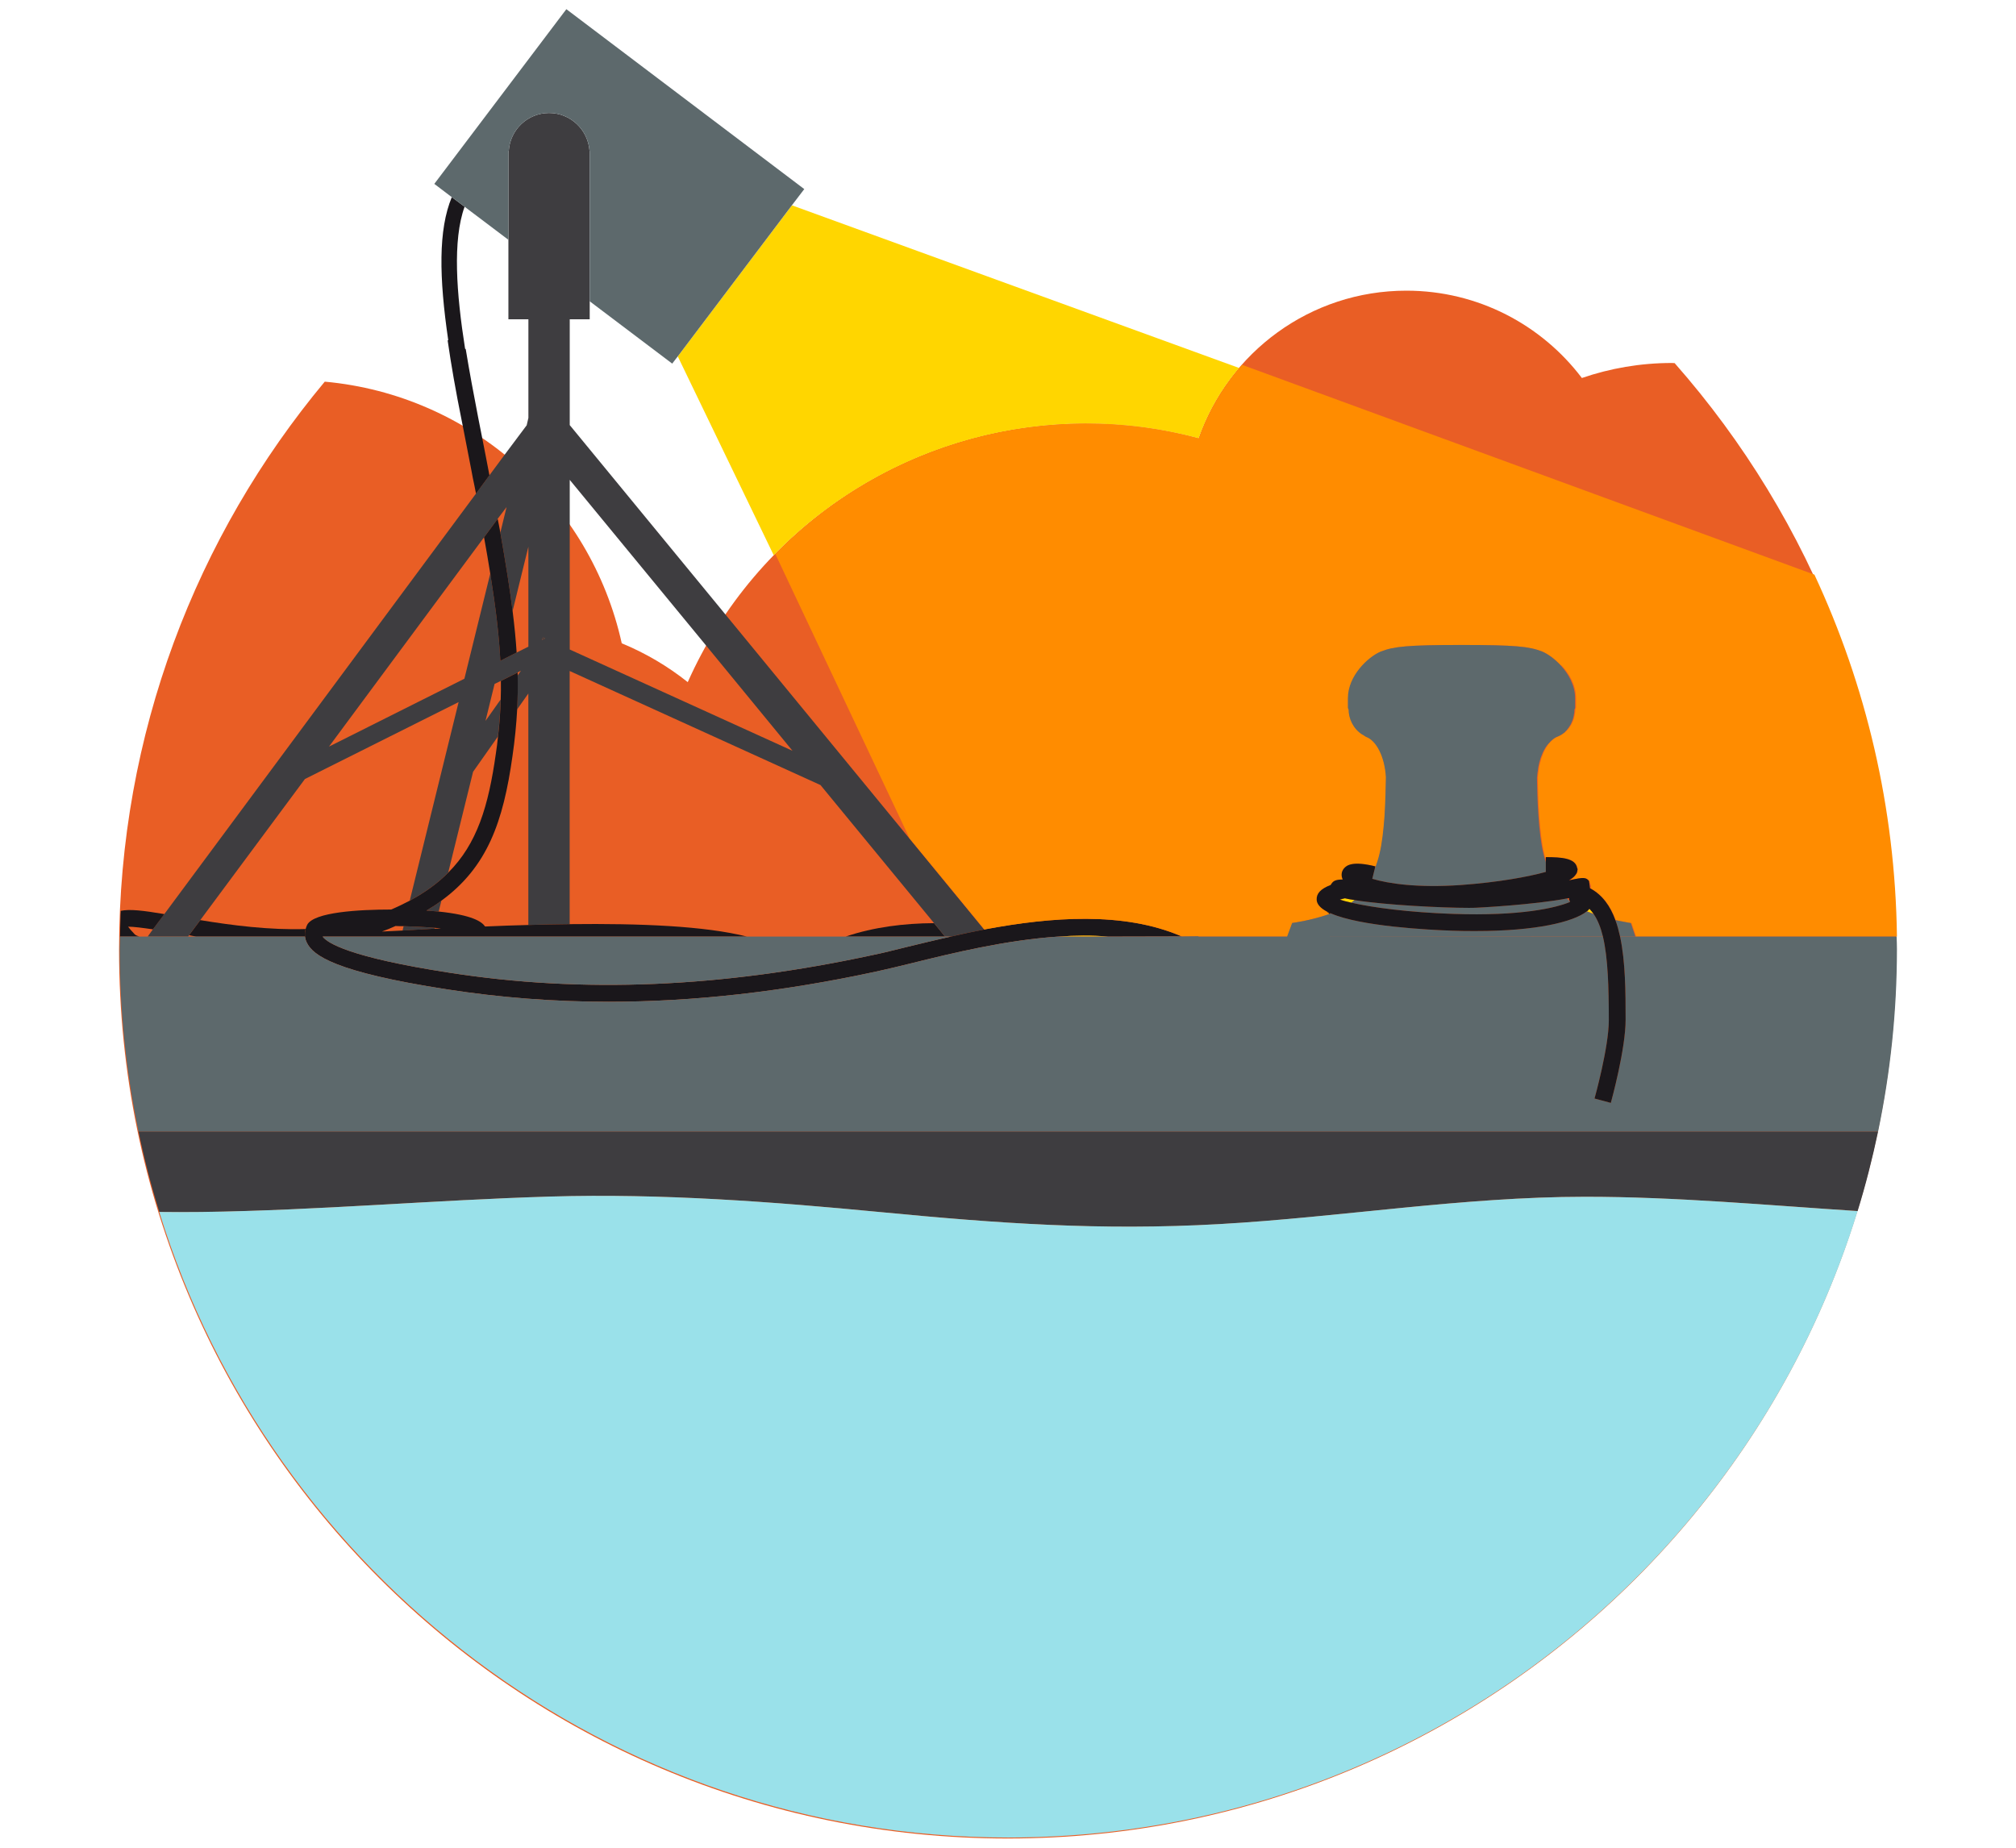 <?xml version="1.0" encoding="UTF-8"?> <svg xmlns="http://www.w3.org/2000/svg" xmlns:xlink="http://www.w3.org/1999/xlink" version="1.1" x="0px" y="0px" width="120px" height="110px" viewBox="0 0 120 110" xml:space="preserve"> <g id="Ebene_3" display="none"> </g> <g id="Ebene_2"> </g> <g id="Ebene_1"> <path fill="#E95E25" d="M7.087,56.555c0,29.213,23.684,52.895,52.896,52.895c29.214,0,52.895-23.682,52.895-52.895 c0-13.395-4.989-25.618-13.197-34.938c-0.057,0-0.111-0.008-0.168-0.008c-1.875,0-3.676,0.318-5.354,0.894 c-2.391-3.158-6.18-5.199-10.445-5.199c-5.725,0-10.587,3.674-12.368,8.792c-2.145-0.574-4.399-0.882-6.725-0.882 c-10.564,0-19.651,6.323-23.683,15.395c-1.187-0.945-2.507-1.726-3.929-2.312c-1.849-8.377-8.952-14.781-17.678-15.576 C11.688,31.891,7.087,43.684,7.087,56.555z"></path> <path fill="none" d="M42.043,38.447c-0.4,0.71-0.77,1.42-1.1,2.16c-1.19-0.94-2.511-1.72-3.931-2.31 c-0.569-2.57-1.64-4.95-3.1-7.05v-2.68L42.043,38.447z"></path> <path fill="none" d="M46.053,33.057c-1.06,1.09-2.01,2.28-2.859,3.54l-9.28-11.29v-6.3h1.189v-1.07l4.91,3.71l0.33-0.43 L46.053,33.057z"></path> <path fill="none" d="M31.453,19.007v5.87l-0.101,0.44l-1.31,1.75c-0.43-0.35-0.88-0.68-1.34-0.99c-0.08-0.41-0.16-0.8-0.24-1.22 c-0.26-1.34-0.52-2.72-0.74-4.07c-0.01-0.01-0.029-0.02-0.04-0.03c-0.52-3.3-0.75-6.45-0.029-8.45l0.04,0.03l1.22,0.92l1.35,1.02 v4.73H31.453z"></path> <path fill="#FFD600" d="M46.056,33.057c0.025-0.026,0.051-0.052,0.077-0.079l-0.001-0.002c6.522-6.653,16.184-9.3,25.216-6.882 c0.54-1.55,1.365-2.964,2.408-4.187l-26.618-9.684l-2.07,2.739l-4.725,6.254L46.056,33.057z"></path> <path fill="#1A171B" d="M56.253,55.757h-5.92c1.69-0.57,3.49-0.79,5.27-0.8L56.253,55.757z"></path> <path fill="#1A171B" d="M79.223,54.377c-0.029,0.01-0.06,0.03-0.09,0.04h-0.01c-0.09-0.08-0.14-0.13-0.18-0.17 C79.033,54.287,79.123,54.337,79.223,54.377z"></path> <path fill="#3E3D40" d="M111.793,67.357c-0.34,1.61-0.74,3.19-1.22,4.74c-5.41-0.35-10.811-0.85-16.24-0.85 c-7.28,0-14.54,1.22-21.75,1.63c-7.08,0.4-13.19-0.05-20.09-0.71c-6.46-0.62-13.101-1.13-19.73-0.93 c-6.949,0.2-13.79,0.82-20.77,0.92c-0.9,0.01-1.72,0-2.51-0.01c-0.49-1.56-0.9-3.16-1.24-4.79H111.793z"></path> <path fill="#3E3D40" d="M25.883,55.237l-0.02,0.05c-0.641,0.04-1.271,0.07-1.9,0.11l0.061-0.26 C24.673,55.157,25.313,55.188,25.883,55.237z"></path> <path fill="#3E3D40" d="M26.273,53.617l-0.16,0.65c-0.221-0.02-0.46-0.04-0.73-0.06C25.703,54.017,26.003,53.827,26.273,53.617z"></path> <path fill="#3E3D40" d="M54.123,49.907l-10.93-13.31l-9.28-11.29v-6.3h1.189v-9.86c0-0.05-0.01-0.11-0.01-0.16 c-0.09-1.26-1.13-2.26-2.41-2.26c-1.279,0-2.319,1-2.399,2.26c-0.01,0.05-0.021,0.11-0.021,0.16v9.86h1.19v5.87l-0.101,0.44 l-1.31,1.75l-0.91,1.23l-0.8,1.09l-18.55,25.03l-0.681,0.91l-0.31,0.43h2.41l0.05-0.08l0.67-0.9l6.23-8.4l9.149-4.58l-2.91,11.82 c0.931-0.5,1.681-1.05,2.29-1.67l1.48-6l1.479-2.1c0.091-0.75,0.141-1.47,0.16-2.2l-0.899,1.27l0.54-2.2l0.37-0.18l1-0.5 l0.199-0.11l-0.199,0.29c0.02,0.68,0,1.35-0.03,2.02l0.67-0.95v13.78c0.83-0.03,1.649-0.04,2.46-0.05v-15.07l14.93,6.79l6.76,8.22 l0.65,0.8h0.35c0.641-0.15,1.301-0.29,1.98-0.42L54.123,49.907z M31.453,38.497l-0.7,0.35l-0.97,0.49 c-0.08-1.53-0.28-3.19-0.601-5.19l-1.54,6.26l-8.06,4.04l9.23-12.46l0.81-1.1l0.53-0.7l-0.37,1.52c0.31,1.78,0.56,3.3,0.729,4.67 l0.94-3.83V38.497z M32.253,38.097l0.07-0.15l0.12,0.06L32.253,38.097z M33.913,38.667v-10.1l8.13,9.88l5.13,6.25L33.913,38.667z"></path> <polygon fill="#3E3D40" points="32.443,38.007 32.253,38.097 32.323,37.947 "></polygon> <path fill="#1A171B" d="M9.103,55.327c-0.609-0.09-1.159-0.16-1.479-0.16c0.07,0.1,0.2,0.25,0.4,0.46 c0.06,0.05,0.149,0.09,0.27,0.13h-1.15c0.011-0.45,0.021-0.89,0.03-1.34c0.01-0.06,0.01-0.13,0.01-0.19 c0.521-0.12,1.341-0.02,2.591,0.19h0.01L9.103,55.327z"></path> <path fill="#1A171B" d="M29.133,28.297l-0.8,1.09c-0.06-0.31-0.12-0.62-0.19-0.94c-0.06-0.32-0.119-0.65-0.189-0.99 c-0.13-0.67-0.271-1.37-0.41-2.11c-0.02-0.1-0.04-0.19-0.06-0.3c-0.351-1.74-0.631-3.33-0.841-4.8c0.011,0.01,0.03,0.01,0.04,0.02 c-0.55-3.75-0.6-6.59,0.21-8.53l0.761,0.57c-0.721,2-0.49,5.15,0.029,8.45c0.011,0.01,0.03,0.02,0.04,0.03 c0.221,1.35,0.48,2.73,0.74,4.07c0.08,0.42,0.16,0.81,0.24,1.22C28.853,26.847,29.003,27.597,29.133,28.297z"></path> <path fill="#1A171B" d="M58.673,55.317c-0.03,0.01-0.05,0.02-0.08,0.02h-0.01c-0.68,0.13-1.34,0.27-1.98,0.42 c-0.92,0.2-1.789,0.42-2.59,0.61c-0.779,0.19-1.47,0.37-2.069,0.49c-9,1.94-17.24,2.29-25.2,1.05c-5.96-0.92-7.26-1.77-7.54-2.15 h25.26c-2.51-0.63-6.32-0.79-10.55-0.74c-0.811,0.01-1.63,0.02-2.46,0.05c-0.851,0.02-1.71,0.05-2.58,0.09 c-0.19-0.28-0.74-0.68-2.76-0.89c-0.221-0.02-0.46-0.04-0.73-0.06c0.32-0.19,0.62-0.38,0.891-0.59c2.739-2,3.68-4.7,4.229-8.6 c0.14-0.96,0.23-1.87,0.28-2.78c0.03-0.67,0.05-1.34,0.03-2.02v-0.18l-1,0.5c0.01,0.37,0,0.74-0.011,1.11 c-0.02,0.73-0.069,1.45-0.16,2.2c-0.029,0.34-0.079,0.68-0.13,1.03c-0.439,3.11-1.109,5.35-2.83,7.07 c-0.609,0.62-1.359,1.17-2.29,1.67c-0.34,0.18-0.71,0.36-1.109,0.53c-1.91,0-4.601,0.15-5,0.91c-0.04,0.08-0.07,0.17-0.09,0.25 c-0.051,0.15-0.051,0.3-0.04,0.45c0.02,0.13,0.05,0.25,0.12,0.38c0.369,0.74,1.659,1.73,8.319,2.76c3.16,0.49,6.36,0.74,9.63,0.74 c5.101,0,10.38-0.6,15.94-1.8c0.6-0.13,1.3-0.3,2.08-0.49c2.46-0.61,5.62-1.38,8.74-1.59c1.01-0.07,2.01-0.08,2.979,0h0.12 l4.25-0.01C66.873,54.247,62.523,54.597,58.673,55.317z M24.023,55.137c0.649,0.02,1.29,0.05,1.859,0.1 c0.13,0.01,0.25,0.02,0.37,0.04c-0.13,0-0.26,0.01-0.39,0.01c-0.641,0.04-1.271,0.07-1.9,0.11c-0.42,0.02-0.83,0.04-1.229,0.06 c0.279-0.1,0.55-0.21,0.81-0.33C23.703,55.137,23.863,55.137,24.023,55.137z"></path> <path fill="#1A171B" d="M18.153,55.757h-6.48c-0.149-0.03-0.28-0.05-0.42-0.08l0.67-0.9c1.88,0.31,4.12,0.6,6.271,0.53 C18.143,55.457,18.143,55.607,18.153,55.757z"></path> <path fill="#1A171B" d="M30.753,38.847l-0.97,0.49c-0.08-1.53-0.28-3.19-0.601-5.19c-0.109-0.68-0.229-1.39-0.369-2.16l0.81-1.1 c0.06,0.28,0.11,0.56,0.16,0.82c0.31,1.78,0.56,3.3,0.729,4.67C30.623,37.257,30.703,38.077,30.753,38.847z"></path> <path fill="#FFD600" d="M94.853,54.397c-0.06-0.02-0.109-0.04-0.159-0.06c-0.011,0-0.011,0-0.011,0 c-0.069-0.03-0.14-0.06-0.22-0.09c0.01,0,0.01,0,0.021-0.01c0.05-0.04,0.08-0.08,0.109-0.12c0.01,0,0.01-0.01,0.021-0.01 C94.693,54.197,94.773,54.287,94.853,54.397z"></path> <path fill="#FF8C00" d="M112.913,55.757h-15.55l-0.01-0.02h0.03l-0.271-0.78h-0.02v-0.01h-0.021c-0.01,0-0.029,0-0.06-0.01 c-0.03,0-0.07-0.01-0.12-0.02c-0.03-0.01-0.07-0.01-0.11-0.02l-0.26-0.05c-0.1-0.02-0.22-0.04-0.34-0.07c0,0,0,0-0.01,0 c-0.301-0.84-0.78-1.5-1.48-1.88c0.03-0.17-0.01-0.29-0.08-0.38l-0.01-0.07c-0.17-0.21-0.3-0.24-1.14-0.05 c0.05-0.03,0.1-0.07,0.149-0.11c0.01,0,0.01-0.02,0.01-0.02c0.021-0.02,0.04-0.04,0.061-0.05c0.03-0.02,0.06-0.05,0.08-0.07 c0.01-0.01,0.02-0.03,0.02-0.04c0.021-0.01,0.03-0.03,0.04-0.04c0.021-0.03,0.03-0.06,0.05-0.09c0-0.01,0.011-0.03,0.011-0.04 c0.02-0.05,0.029-0.1,0.029-0.15c0-0.01,0.011-0.02,0.011-0.03c0-0.01-0.011-0.03-0.011-0.04c-0.01-0.03-0.01-0.04-0.02-0.06 c-0.11-0.57-0.93-0.63-1.85-0.63h-0.011v0.05h-0.029l-0.021-0.02v0.03c-0.02-0.07-0.04-0.19-0.06-0.26 c-0.15-0.6-0.24-1.43-0.301-2.26c-0.06-0.83-0.079-1.67-0.079-2.3c0.01-0.14,0.02-0.28,0.05-0.42c0-0.03,0.01-0.05,0.01-0.08 c0.01-0.1,0.03-0.19,0.05-0.28c0.021-0.05,0.03-0.11,0.05-0.16c0-0.01,0-0.01,0-0.02c0.021-0.1,0.051-0.19,0.091-0.28 c0.04-0.12,0.09-0.24,0.14-0.34c0.01-0.01,0.01-0.03,0.02-0.04c0.04-0.07,0.08-0.13,0.11-0.19c0.021-0.02,0.03-0.04,0.04-0.06 c0.05-0.08,0.1-0.14,0.16-0.2c0-0.02,0-0.02,0.01-0.01c0.07-0.08,0.15-0.15,0.23-0.21v-0.01c0,0,0,0,0.01,0 c0,0,0.01-0.02,0.02-0.01c0.051-0.04,0.101-0.07,0.16-0.09c0.09-0.03,0.17-0.08,0.25-0.12c0.07-0.05,0.141-0.1,0.2-0.14 s0.11-0.1,0.16-0.16c0.04-0.04,0.08-0.08,0.109-0.13c0.091-0.12,0.16-0.25,0.221-0.39c0.02-0.07,0.05-0.15,0.069-0.22 c0.04-0.16,0.07-0.33,0.07-0.48c0.021-0.04,0.04-0.08,0.04-0.12v-0.55c0-0.74-0.38-1.42-0.84-1.92c-0.01-0.02-0.04-0.02-0.061-0.03 c-0.359-0.39-0.77-0.68-1.1-0.82c-0.77-0.3-1.59-0.39-4.8-0.39s-4.03,0.09-4.8,0.39c-0.761,0.32-1.96,1.44-1.96,2.78v0.55 c0,0.04,0.01,0.08,0.04,0.12c0,0.53,0.27,1.15,0.81,1.49c0.02,0.01,0.04,0.02,0.06,0.03c0.061,0.03,0.101,0.08,0.171,0.11 c0.609,0.22,1.109,1.18,1.18,2.4c-0.01,0.64-0.03,1.47-0.08,2.3c-0.061,0.83-0.15,1.66-0.3,2.26c-0.08,0.34-0.181,0.64-0.29,0.92 l0.04-0.17c-1.33-0.33-1.71-0.08-1.88,0.14c-0.15,0.19-0.16,0.43-0.061,0.64c-0.42,0.01-0.56,0.08-0.68,0.27l-0.04,0.06 c-0.601,0.23-0.851,0.51-0.83,0.89c0.02,0.26,0.229,0.48,0.57,0.67c0.04,0.04,0.09,0.09,0.18,0.17c-1.16,0.4-2.21,0.53-2.21,0.53 l-0.3,0.81h-5.28v-0.02l-1,0.01c-3.46-1.5-7.81-1.15-11.66-0.43c-0.03,0.01-0.05,0.02-0.08,0.02h-0.01l-4.46-5.43l-7.99-16.93 c6.546-6.701,16.312-9.292,25.21-6.88c0.54-1.55,1.37-2.97,2.41-4.19c0.061-0.06,0.11-0.13,0.16-0.19l34.01,12.47l0.061,0.02 C111.063,40.777,112.813,48.057,112.913,55.757z"></path> <path fill="#FFD600" d="M80.623,53.587c-0.07,0.05-0.13,0.1-0.19,0.15c-0.27-0.06-0.51-0.12-0.68-0.18 c0.08-0.03,0.18-0.05,0.3-0.08c0.16,0.04,0.34,0.07,0.55,0.1C80.603,53.577,80.613,53.577,80.623,53.587z"></path> <path fill="#FFD600" d="M65.963,55.757h-2.979C63.993,55.688,64.993,55.677,65.963,55.757z"></path> <path fill="#5D696C" d="M56.603,55.757c-0.92,0.2-1.789,0.42-2.59,0.61c-0.779,0.19-1.47,0.37-2.069,0.49 c-9,1.94-17.24,2.29-25.2,1.05c-5.96-0.92-7.26-1.77-7.54-2.15H56.603z"></path> <path fill="#5D696C" d="M112.913,56.497c0,3.73-0.39,7.36-1.12,10.86H8.243c-0.73-3.5-1.12-7.13-1.12-10.86 c0-0.25,0.02-0.49,0.02-0.74h11.011c0.02,0.13,0.05,0.25,0.12,0.38c0.369,0.74,1.659,1.73,8.319,2.76 c3.16,0.49,6.36,0.74,9.63,0.74c5.101,0,10.38-0.6,15.94-1.8c0.6-0.13,1.3-0.3,2.08-0.49c2.46-0.61,5.62-1.38,8.74-1.59h3.1 l4.25-0.01l1-0.01v0.02h5.28l-0.011,0.02l18.811-0.02c0.3,1.27,0.35,3.01,0.35,4.99c0,1.6-0.84,4.62-0.85,4.65l0.97,0.26 c0.03-0.12,0.88-3.18,0.88-4.96c0-1.63-0.01-3.44-0.33-4.94h16.46C112.903,56.007,112.913,56.247,112.913,56.497z"></path> <path fill="#5D696C" d="M93.453,53.697c-0.84,0.35-2.92,0.85-6.96,0.71c-2.641-0.09-4.811-0.38-6.061-0.67 c0.061-0.05,0.12-0.1,0.19-0.15c1.9,0.3,5.25,0.46,6.79,0.46c0.189,0,0.36,0,0.49-0.01c0.04,0,3.399-0.17,5.37-0.55 c0.05,0.06,0.1,0.11,0.159,0.16L93.453,53.697z"></path> <path fill="#5D696C" d="M97.343,55.757h-0.91c-0.08-0.35-0.159-0.67-0.279-0.98c0.01,0,0.01,0,0.01,0 c0.12,0.03,0.24,0.05,0.34,0.07s0.19,0.04,0.26,0.05c0.04,0.01,0.08,0.01,0.11,0.02c0.05,0.01,0.09,0.02,0.12,0.02 c0.03,0.01,0.05,0.01,0.06,0.01h0.021v0.01l0.26,0.78L97.343,55.757z"></path> <path fill="#5D696C" d="M93.753,41.567v0.55c0,0.04-0.01,0.08-0.04,0.12c0,0.11-0.01,0.23-0.04,0.35c0,0.02,0,0.04-0.01,0.06 c-0.021,0.1-0.05,0.21-0.1,0.31c-0.04,0.12-0.101,0.23-0.181,0.34c-0.06,0.09-0.12,0.17-0.21,0.25c-0.01,0.02-0.03,0.04-0.05,0.06 c-0.06,0.04-0.13,0.09-0.2,0.14c-0.08,0.04-0.16,0.09-0.25,0.12c-0.06,0.02-0.109,0.05-0.16,0.09c-0.01-0.01-0.02,0.01-0.02,0.01 c-0.01,0-0.01,0-0.01,0v0.01c-0.04,0.03-0.08,0.05-0.12,0.1c-0.04,0.03-0.08,0.06-0.11,0.11c-0.01-0.01-0.01-0.01-0.01,0.01 c-0.2,0.19-0.38,0.48-0.51,0.85c-0.03,0.07-0.051,0.14-0.07,0.22c-0.03,0.07-0.05,0.15-0.061,0.23c-0.029,0.11-0.05,0.22-0.06,0.34 c-0.03,0.14-0.04,0.28-0.05,0.43h-0.01c0.02,1.27,0.09,3.35,0.39,4.56c0.04,0.18,0.09,0.33,0.14,0.49v0.59 c-1.04,0.29-2.83,0.62-5.05,0.78c-2.57,0.18-4.31-0.08-5.28-0.37l0.141-0.57c0.109-0.28,0.21-0.58,0.29-0.92 c0.149-0.6,0.239-1.43,0.3-2.26c0.05-0.83,0.07-1.66,0.08-2.3c-0.07-1.22-0.57-2.18-1.18-2.4c-0.07-0.03-0.11-0.08-0.171-0.11 c-0.02-0.01-0.04-0.02-0.06-0.03c-0.54-0.34-0.81-0.96-0.81-1.49c-0.03-0.04-0.04-0.08-0.04-0.12v-0.55 c0-1.34,1.199-2.46,1.96-2.78c0.77-0.3,1.59-0.39,4.8-0.39s4.03,0.09,4.8,0.39c0.33,0.14,0.74,0.43,1.1,0.82 C93.363,40.117,93.753,40.807,93.753,41.567z"></path> <path fill="#5D696C" d="M95.413,55.757l-18.811,0.02l0.011-0.02l0.3-0.81c0,0,1.05-0.13,2.21-0.53h0.01 c0.03-0.01,0.061-0.03,0.09-0.04c1.761,0.77,5.78,0.98,7.24,1.03c0.48,0.02,0.94,0.02,1.38,0.02c3.601,0,5.8-0.54,6.61-1.17 c0.13,0.05,0.26,0.11,0.41,0.16C95.103,54.767,95.283,55.217,95.413,55.757z"></path> <polygon fill="#1A171B" points="93.403,53.467 93.403,53.507 93.393,53.467 "></polygon> <path fill="#1A171B" d="M96.433,55.757c-0.08-0.35-0.159-0.67-0.279-0.98c-0.301-0.84-0.78-1.5-1.48-1.88 c-0.01,0-0.02-0.01-0.03-0.01l-0.05-0.37l-0.01-0.07c-0.17-0.21-0.3-0.24-1.14-0.05c-0.011,0-0.03,0-0.051,0.01 c0.08-0.05,0.15-0.1,0.21-0.14c0.021-0.02,0.04-0.04,0.061-0.05c0.04-0.04,0.07-0.07,0.1-0.11c0.03-0.04,0.061-0.08,0.09-0.13 c0-0.01,0.011-0.03,0.011-0.04c0.02-0.05,0.029-0.1,0.029-0.15c0-0.01,0.011-0.02,0.011-0.03c0-0.01-0.011-0.03-0.011-0.04 c-0.01-0.03-0.01-0.04-0.02-0.06c-0.11-0.57-0.93-0.63-1.85-0.63h-0.011v0.88c-1.04,0.29-2.83,0.62-5.05,0.78 c-2.57,0.18-4.31-0.08-5.28-0.37l0.141-0.57l0.04-0.17c-1.33-0.33-1.71-0.08-1.88,0.14c-0.15,0.19-0.16,0.43-0.061,0.64 c-0.42,0.01-0.56,0.08-0.68,0.27l-0.04,0.06c-0.601,0.23-0.851,0.51-0.83,0.89c0.02,0.26,0.229,0.48,0.57,0.67 c0.09,0.04,0.18,0.09,0.279,0.13c1.761,0.77,5.78,0.98,7.24,1.03c0.48,0.02,0.94,0.02,1.38,0.02c3.601,0,5.8-0.54,6.61-1.17 l0.01-0.01c0.01,0,0.01,0,0.021-0.01c0.05-0.04,0.08-0.08,0.109-0.12c0.01,0,0.01-0.01,0.021-0.01c0.08,0.09,0.16,0.18,0.239,0.29 c0,0.01,0.011,0.01,0.011,0.02c0.239,0.35,0.42,0.8,0.55,1.34c0.3,1.27,0.35,3.01,0.35,4.99c0,1.6-0.84,4.62-0.85,4.65l0.97,0.26 c0.03-0.12,0.88-3.18,0.88-4.96C96.763,59.067,96.753,57.257,96.433,55.757z M93.433,53.647l0.021,0.05 c-0.84,0.35-2.92,0.85-6.96,0.71c-2.641-0.09-4.811-0.38-6.061-0.67c-0.27-0.06-0.51-0.12-0.68-0.18c0.08-0.03,0.18-0.05,0.3-0.08 c0.16,0.04,0.34,0.07,0.55,0.1c0,0,0.011,0,0.021,0.01c1.9,0.3,5.25,0.46,6.79,0.46c0.189,0,0.36,0,0.49-0.01 c0.04,0,3.399-0.17,5.37-0.55c0.04,0,0.079-0.01,0.119-0.02h0.011v0.04l-0.011,0.06c0.011,0,0.021,0,0.021,0L93.433,53.647z"></path> <path fill="#5D696C" d="M47.873,11.257l-0.74,0.97l-2.069,2.74l-4.721,6.25l-0.33,0.43l-4.91-3.71v-8.95h-0.01 c-0.09-1.26-1.13-2.26-2.41-2.26c-1.279,0-2.319,1-2.399,2.26h-0.021v5.29l-1.35-1.02l-1.22-0.92l-0.04-0.03l-0.761-0.57 l-1.04-0.79l7.86-10.4L47.873,11.257z"></path> <path fill="#9AE1EA" d="M94.337,71.247c-7.284,0.004-14.541,1.217-21.751,1.626c-7.088,0.401-13.192-0.043-20.091-0.706 c-6.461-0.62-13.102-1.129-19.729-0.934c-6.949,0.206-13.798,0.826-20.777,0.918c-0.896,0.012-1.717,0.008-2.511-0.001 c6.673,21.571,26.776,37.244,50.54,37.244c19.166,0,35.95-10.193,45.229-25.454c2.235-3.677,4.033-7.649,5.325-11.842 C105.162,71.749,99.759,71.244,94.337,71.247z"></path> <path fill="#3E3D40" d="M30.283,8.987c-0.01,0.05-0.021,0.11-0.021,0.16v-0.16H30.283z"></path> <path fill="#3E3D40" d="M35.103,8.987v0.16c0-0.05-0.01-0.11-0.01-0.16H35.103z"></path> </g> </svg> 